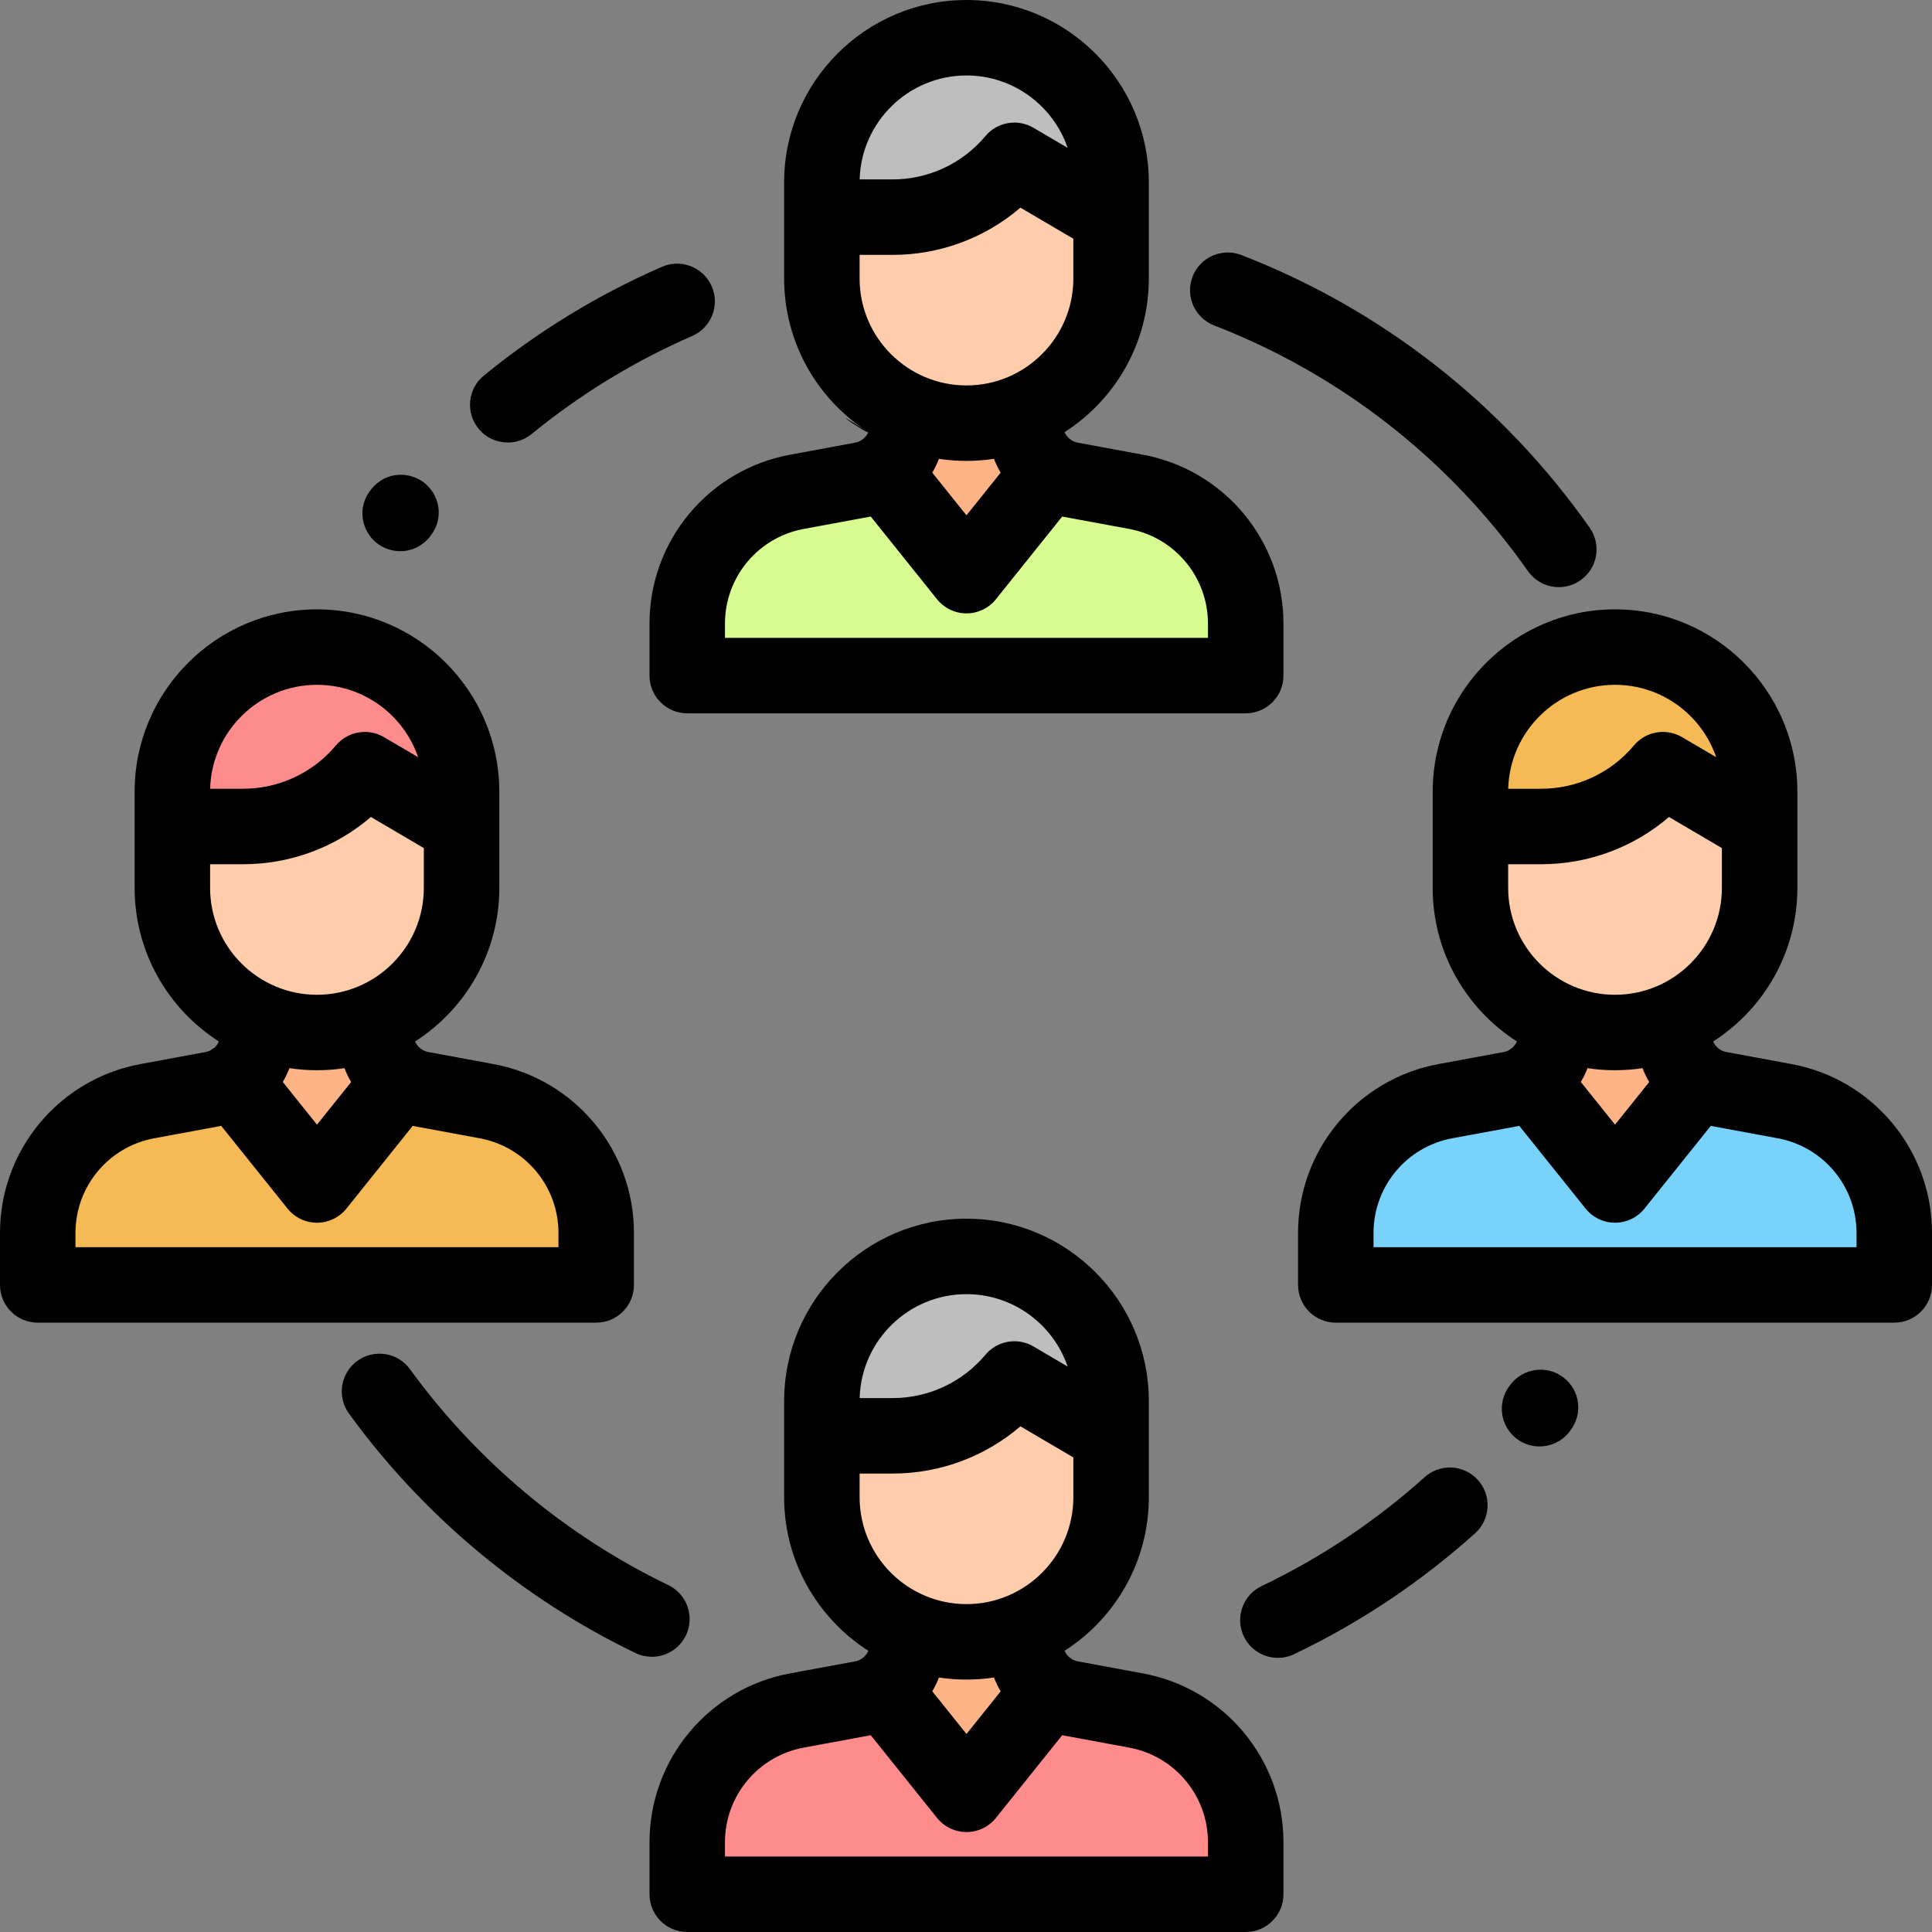 <svg xmlns="http://www.w3.org/2000/svg" viewBox="0 0 512.001 512.001"><rect x="0" y="0" width="512.001" height="512.001" fill="#808080" stroke="none"/><path d="M271.752 431.843v3.858c0 7.06 5.037 13.114 11.978 14.397l17.35 3.208c16.832 3.112 29.047 17.79 29.047 34.907v13.79h-148v-13.79c0-17.117 12.214-31.796 29.045-34.908l17.342-3.207c6.94-1.283 11.978-7.337 11.978-14.396v-3.858h31.26z" fill="#FF8C8C"/><path d="M256.138 475.514l22.147-27.637c-3.973-2.648-6.532-7.152-6.532-12.176v-3.857h-31.26v3.86c0 5.016-2.553 9.516-6.518 12.166l22.163 27.644z" fill="#FFB487"/><path d="M256.127 332.964c-21.164 0-38.32 17.157-38.32 38.32v9.226h18.736c12.455 0 24.27-5.515 32.27-15.06l25.637 15.06v-9.225c-.002-21.164-17.16-38.32-38.323-38.32z" fill="#BEBEBE"/><path d="M260.558 372.98c-6.98 4.848-15.342 7.53-24.016 7.53h-18.737v16.277c0 21.164 17.157 38.322 38.32 38.322 21.165 0 38.322-17.158 38.322-38.323V380.51l-12.818-7.53-12.82-7.53-8.252 7.53z" fill="#FFCDAC"/><path d="M443.625 270.36v3.86c0 7.058 5.037 13.112 11.98 14.395l17.35 3.208c16.83 3.112 29.045 17.79 29.045 34.908v13.79H354v-13.79c0-17.116 12.214-31.795 29.045-34.907l17.342-3.207c6.94-1.283 11.978-7.337 11.978-14.396v-3.86h31.26z" fill="#78D2FA"/><path d="M428.01 314.032l22.148-27.637c-3.973-2.648-6.532-7.152-6.532-12.176v-3.86h-31.26v3.86c0 5.017-2.553 9.517-6.518 12.167l22.163 27.645z" fill="#FFB487"/><path d="M428 171.482c-21.164 0-38.32 17.157-38.32 38.32v9.226h18.736c12.455 0 24.27-5.515 32.27-15.06l25.637 15.06v-9.225c-.002-21.164-17.16-38.32-38.323-38.32z" fill="#F5B955"/><path d="M432.432 211.498c-6.98 4.85-15.342 7.53-24.016 7.53H389.68v16.278c0 21.164 17.156 38.322 38.32 38.322s38.32-17.157 38.32-38.322V219.03l-12.817-7.532-12.818-7.53-8.253 7.53z" fill="#FFCDAC"/><path d="M99.625 270.36v3.86c0 7.058 5.037 13.112 11.978 14.395l17.35 3.208C145.787 294.935 158 309.613 158 326.73v13.79H10v-13.79c0-17.116 12.214-31.795 29.045-34.907l17.342-3.207c6.94-1.283 11.978-7.337 11.978-14.396v-3.86h31.26z" fill="#F5B955"/><path d="M84.01 314.032l22.148-27.637c-3.973-2.648-6.532-7.152-6.532-12.176v-3.86h-31.26v3.86c0 5.017-2.553 9.517-6.518 12.167l22.163 27.645z" fill="#FFB487"/><path d="M84 171.482c-21.164 0-38.32 17.157-38.32 38.32v9.226h18.736c12.455 0 24.27-5.515 32.27-15.06l25.637 15.06v-9.225c-.002-21.164-17.16-38.32-38.323-38.32z" fill="#FF8C8C"/><path d="M88.432 211.498c-6.98 4.85-15.342 7.53-24.016 7.53H45.68v16.278c0 21.164 17.156 38.322 38.32 38.322s38.32-17.157 38.32-38.322V219.03l-12.817-7.532-12.818-7.53-8.253 7.53z" fill="#FFCDAC"/><path d="M271.752 108.88v3.858c0 7.06 5.037 13.113 11.978 14.396l17.35 3.208c16.832 3.112 29.047 17.79 29.047 34.907v13.788h-148v-13.79c0-17.116 12.214-31.795 29.045-34.907l17.342-3.206c6.94-1.283 11.978-7.337 11.978-14.396v-3.86l31.26.002z" fill="#D7FA91"/><path d="M256.138 152.55l22.147-27.636c-3.973-2.648-6.532-7.152-6.532-12.176v-3.858h-31.26v3.86c0 5.016-2.553 9.516-6.518 12.166l22.163 27.645z" fill="#FFB487"/><path d="M256.127 10c-21.164 0-38.32 17.158-38.32 38.322v9.225h18.736c12.455 0 24.27-5.515 32.27-15.06l25.637 15.06v-9.225c-.002-21.164-17.16-38.32-38.323-38.32z" fill="#BEBEBE"/><path d="M260.558 50.017c-6.98 4.85-15.342 7.53-24.016 7.53h-18.737v16.278c0 21.164 17.157 38.322 38.32 38.322 21.165 0 38.322-17.157 38.322-38.322V57.547l-12.818-7.53-12.82-7.53-8.252 7.53z" fill="#FFCDAC"/><path d="M168 340.52v-13.79c0-21.936-15.657-40.752-37.227-44.74l-17.35-3.207c-1.474-.272-2.85-1.403-3.426-2.776 13.41-8.596 22.325-23.622 22.325-40.7v-25.502c0-26.645-21.677-48.32-48.32-48.32S35.68 183.16 35.68 209.804v25.5c0 17.076 8.91 32.1 22.317 40.697-.266.636-.665 1.204-1.173 1.662-.373.215-.737.453-1.088.72-.366.178-.75.324-1.165.4l-17.342 3.207C15.656 285.98 0 304.795 0 326.73v13.79c0 5.522 4.477 10 10 10h148c5.523 0 10-4.478 10-10zm-91.294-57.444c2.38.362 4.815.55 7.294.55 2.476 0 4.908-.188 7.285-.55.492 1.276 1.083 2.503 1.772 3.67l-9.054 11.297-9.064-11.306c.687-1.164 1.276-2.388 1.766-3.66zM84 181.482c12.42 0 23 8.037 26.81 19.185l-9.058-5.322c-4.213-2.474-9.594-1.544-12.73 2.2-6.116 7.297-15.085 11.483-24.606 11.483H55.69c.412-15.258 12.953-27.546 28.31-27.546zM55.68 229.03h8.735c12.554 0 24.515-4.484 33.884-12.517l14.02 8.24v10.552c0 15.617-12.704 28.322-28.32 28.322s-28.32-12.705-28.32-28.322v-6.276zM148 330.52H20v-3.79c0-12.293 8.774-22.84 20.862-25.074l17.344-3.206c.14-.026.273-.067.412-.095l17.584 21.933c1.898 2.368 4.77 3.745 7.803 3.745s5.905-1.38 7.802-3.746l17.575-21.93c.136.027.266.067.403.092l17.35 3.207c12.09 2.235 20.864 12.78 20.864 25.074v3.79zM230.123 114.52c-.577 1.38-1.95 2.507-3.427 2.78l-17.343 3.208c-21.57 3.988-37.226 22.805-37.226 44.74v13.79c0 5.524 4.477 10 10 10h148c5.523 0 10-4.476 10-10v-13.79c0-21.935-15.656-40.75-37.228-44.74l-17.352-3.208c-1.474-.273-2.85-1.402-3.425-2.776 13.41-8.596 22.325-23.622 22.325-40.7V48.322c0-26.644-21.677-48.32-48.32-48.32s-48.322 21.676-48.322 48.32v25.502c0 17.075 8.91 32.1 22.317 40.696-.266.636-13.407-8.597 0 0zm33.29 7.076c.49 1.275 1.082 2.502 1.77 3.668l-9.053 11.298-9.064-11.306c.688-1.164 1.277-2.39 1.768-3.66 2.38.36 4.815.55 7.293.55 2.476 0 4.908-.19 7.285-.55zm56.714 43.653v3.79h-128v-3.79c0-12.295 8.774-22.84 20.863-25.075l17.342-3.207c.14-.026.274-.067.413-.095l17.584 21.934c1.897 2.368 4.768 3.746 7.802 3.745 3.034 0 5.905-1.378 7.803-3.747l17.574-21.93c.135.027.266.068.403.093l17.35 3.208c12.09 2.234 20.864 12.78 20.864 25.073zm-64-63.104c-15.616 0-28.32-12.705-28.32-28.32v-6.278h8.735c12.554 0 24.515-4.483 33.884-12.516l14.022 8.24v10.553c0 15.615-12.705 28.32-28.32 28.32zm0-82.145c12.42 0 23 8.038 26.81 19.186l-9.058-5.322c-4.213-2.474-9.595-1.545-12.73 2.2-6.117 7.297-15.086 11.483-24.607 11.483h-8.726C228.23 32.287 240.77 20 256.127 20zM302.9 443.472l-17.35-3.208c-1.474-.272-2.85-1.402-3.426-2.776 13.41-8.596 22.325-23.622 22.325-40.7v-25.502c0-26.645-21.678-48.32-48.322-48.32s-48.32 21.676-48.32 48.32v25.502c0 17.075 8.91 32.1 22.316 40.696-.578 1.382-1.948 2.507-3.427 2.78l-17.343 3.208c-21.57 3.988-37.226 22.805-37.226 44.74v13.79c0 5.52 4.477 10 10 10h148c5.523 0 10-4.48 10-10v-13.79c0-21.937-15.658-40.753-37.228-44.74zm-54.066 1.086c2.38.362 4.815.55 7.293.55 2.476 0 4.908-.188 7.285-.55.492 1.276 1.083 2.503 1.772 3.67l-9.054 11.297-9.064-11.306c.688-1.165 1.277-2.39 1.768-3.662zm7.293-101.594c12.42 0 23 8.037 26.81 19.185l-9.058-5.322c-4.213-2.476-9.595-1.544-12.73 2.2-6.117 7.297-15.086 11.482-24.607 11.482h-8.726c.412-15.26 12.953-27.546 28.31-27.546zm-28.32 47.546h8.735c12.554 0 24.515-4.482 33.883-12.516l14.023 8.24v10.553c0 15.616-12.705 28.32-28.32 28.32s-28.322-12.704-28.322-28.32v-6.277zM320.126 492h-128v-3.79c0-12.292 8.774-22.838 20.863-25.073l17.342-3.207c.14-.026.273-.067.413-.095l17.585 21.934c1.898 2.367 4.77 3.744 7.803 3.744 3.034 0 5.905-1.38 7.802-3.746l17.575-21.93c.136.027.266.067.403.092l17.35 3.208c12.09 2.235 20.864 12.78 20.864 25.074v3.79zM474.773 281.99l-17.35-3.208c-1.474-.272-2.85-1.403-3.426-2.776 13.41-8.596 22.325-23.622 22.325-40.7v-25.502c0-26.645-21.677-48.32-48.32-48.32s-48.322 21.676-48.322 48.32v25.5c0 17.076 8.91 32.1 22.317 40.697-.577 1.382-1.948 2.51-3.427 2.783l-17.343 3.206C359.657 285.976 344 304.793 344 326.73v13.79c0 5.52 4.478 10 10 10h148c5.524 0 10-4.48 10-10v-13.79c0-21.936-15.657-40.752-37.227-44.74zm-54.067 1.086c2.38.362 4.815.55 7.294.55 2.476 0 4.908-.188 7.285-.55.492 1.276 1.083 2.503 1.772 3.67l-9.054 11.297-9.064-11.306c.687-1.164 1.276-2.388 1.766-3.66zM428 181.482c12.42 0 23 8.037 26.81 19.185l-9.058-5.322c-4.212-2.474-9.594-1.544-12.73 2.2-6.116 7.297-15.085 11.483-24.606 11.483h-8.726c.412-15.258 12.953-27.546 28.31-27.546zm-28.32 47.547h8.735c12.554 0 24.515-4.484 33.884-12.517l14.02 8.24v10.552c0 15.617-12.704 28.322-28.32 28.322s-28.32-12.705-28.32-28.322v-6.276zM492 330.52H364v-3.79c0-12.293 8.774-22.84 20.862-25.074l17.344-3.206c.14-.026.273-.067.412-.095l17.584 21.933c1.898 2.368 4.77 3.745 7.803 3.745s5.905-1.38 7.802-3.746l17.575-21.93c.136.027.266.067.403.092l17.35 3.207c12.09 2.235 20.864 12.78 20.864 25.074v3.79zM414.358 365.056c-4.377-3.368-10.656-2.55-14.023 1.83l-.232.3c-3.39 4.358-2.605 10.642 1.754 14.032 1.825 1.42 3.986 2.106 6.132 2.106 2.98 0 5.928-1.326 7.9-3.86l.297-.386c3.367-4.377 2.548-10.655-1.83-14.022zM377.548 391.466c-12.982 11.657-27.52 21.367-43.204 28.86-4.983 2.38-7.094 8.35-4.713 13.333 1.717 3.592 5.3 5.69 9.03 5.69 1.446 0 2.914-.314 4.304-.98 17.41-8.314 33.54-19.09 47.946-32.024 4.11-3.69 4.45-10.013.76-14.122-3.69-4.108-10.013-4.45-14.122-.758zM181.77 433.408c2.396-4.976.306-10.952-4.67-13.35-27.06-13.04-50.727-32.815-68.44-57.192-3.245-4.467-9.498-5.46-13.967-2.212-4.468 3.246-5.458 9.5-2.21 13.968 19.648 27.043 45.908 48.985 75.937 63.454 1.4.674 2.878.993 4.333.993 3.72 0 7.293-2.086 9.016-5.662zM99.742 143.83c1.747 1.422 4.026 2.245 6.37 2.245 2.764 0 5.616-1.145 7.79-3.805.02-.023.038-.046.056-.07 3.974-4.953 2.397-11.096-1.42-14.173-3.82-3.077-10.157-3.312-14.154 1.624-3.996 4.935-2.448 11.086 1.358 14.18zM134.57 117.274c2.226 0 4.465-.74 6.323-2.258 12.952-10.587 27.265-19.327 42.54-25.977 5.065-2.205 7.383-8.097 5.18-13.16-2.205-5.065-8.1-7.385-13.16-5.18-16.96 7.382-32.847 17.083-47.22 28.83-4.275 3.496-4.908 9.796-1.412 14.072 1.98 2.42 4.853 3.672 7.75 3.672z"/><path d="M321.753 86.24c33.586 13.017 62.346 35.534 83.172 65.114 1.947 2.766 5.042 4.244 8.186 4.244 1.99 0 4-.592 5.75-1.824 4.515-3.18 5.598-9.417 2.42-13.934-23.105-32.817-55.022-57.8-92.298-72.25-5.15-1.996-10.942.56-12.938 5.71-1.997 5.15.56 10.943 5.71 12.94z"/></svg>
